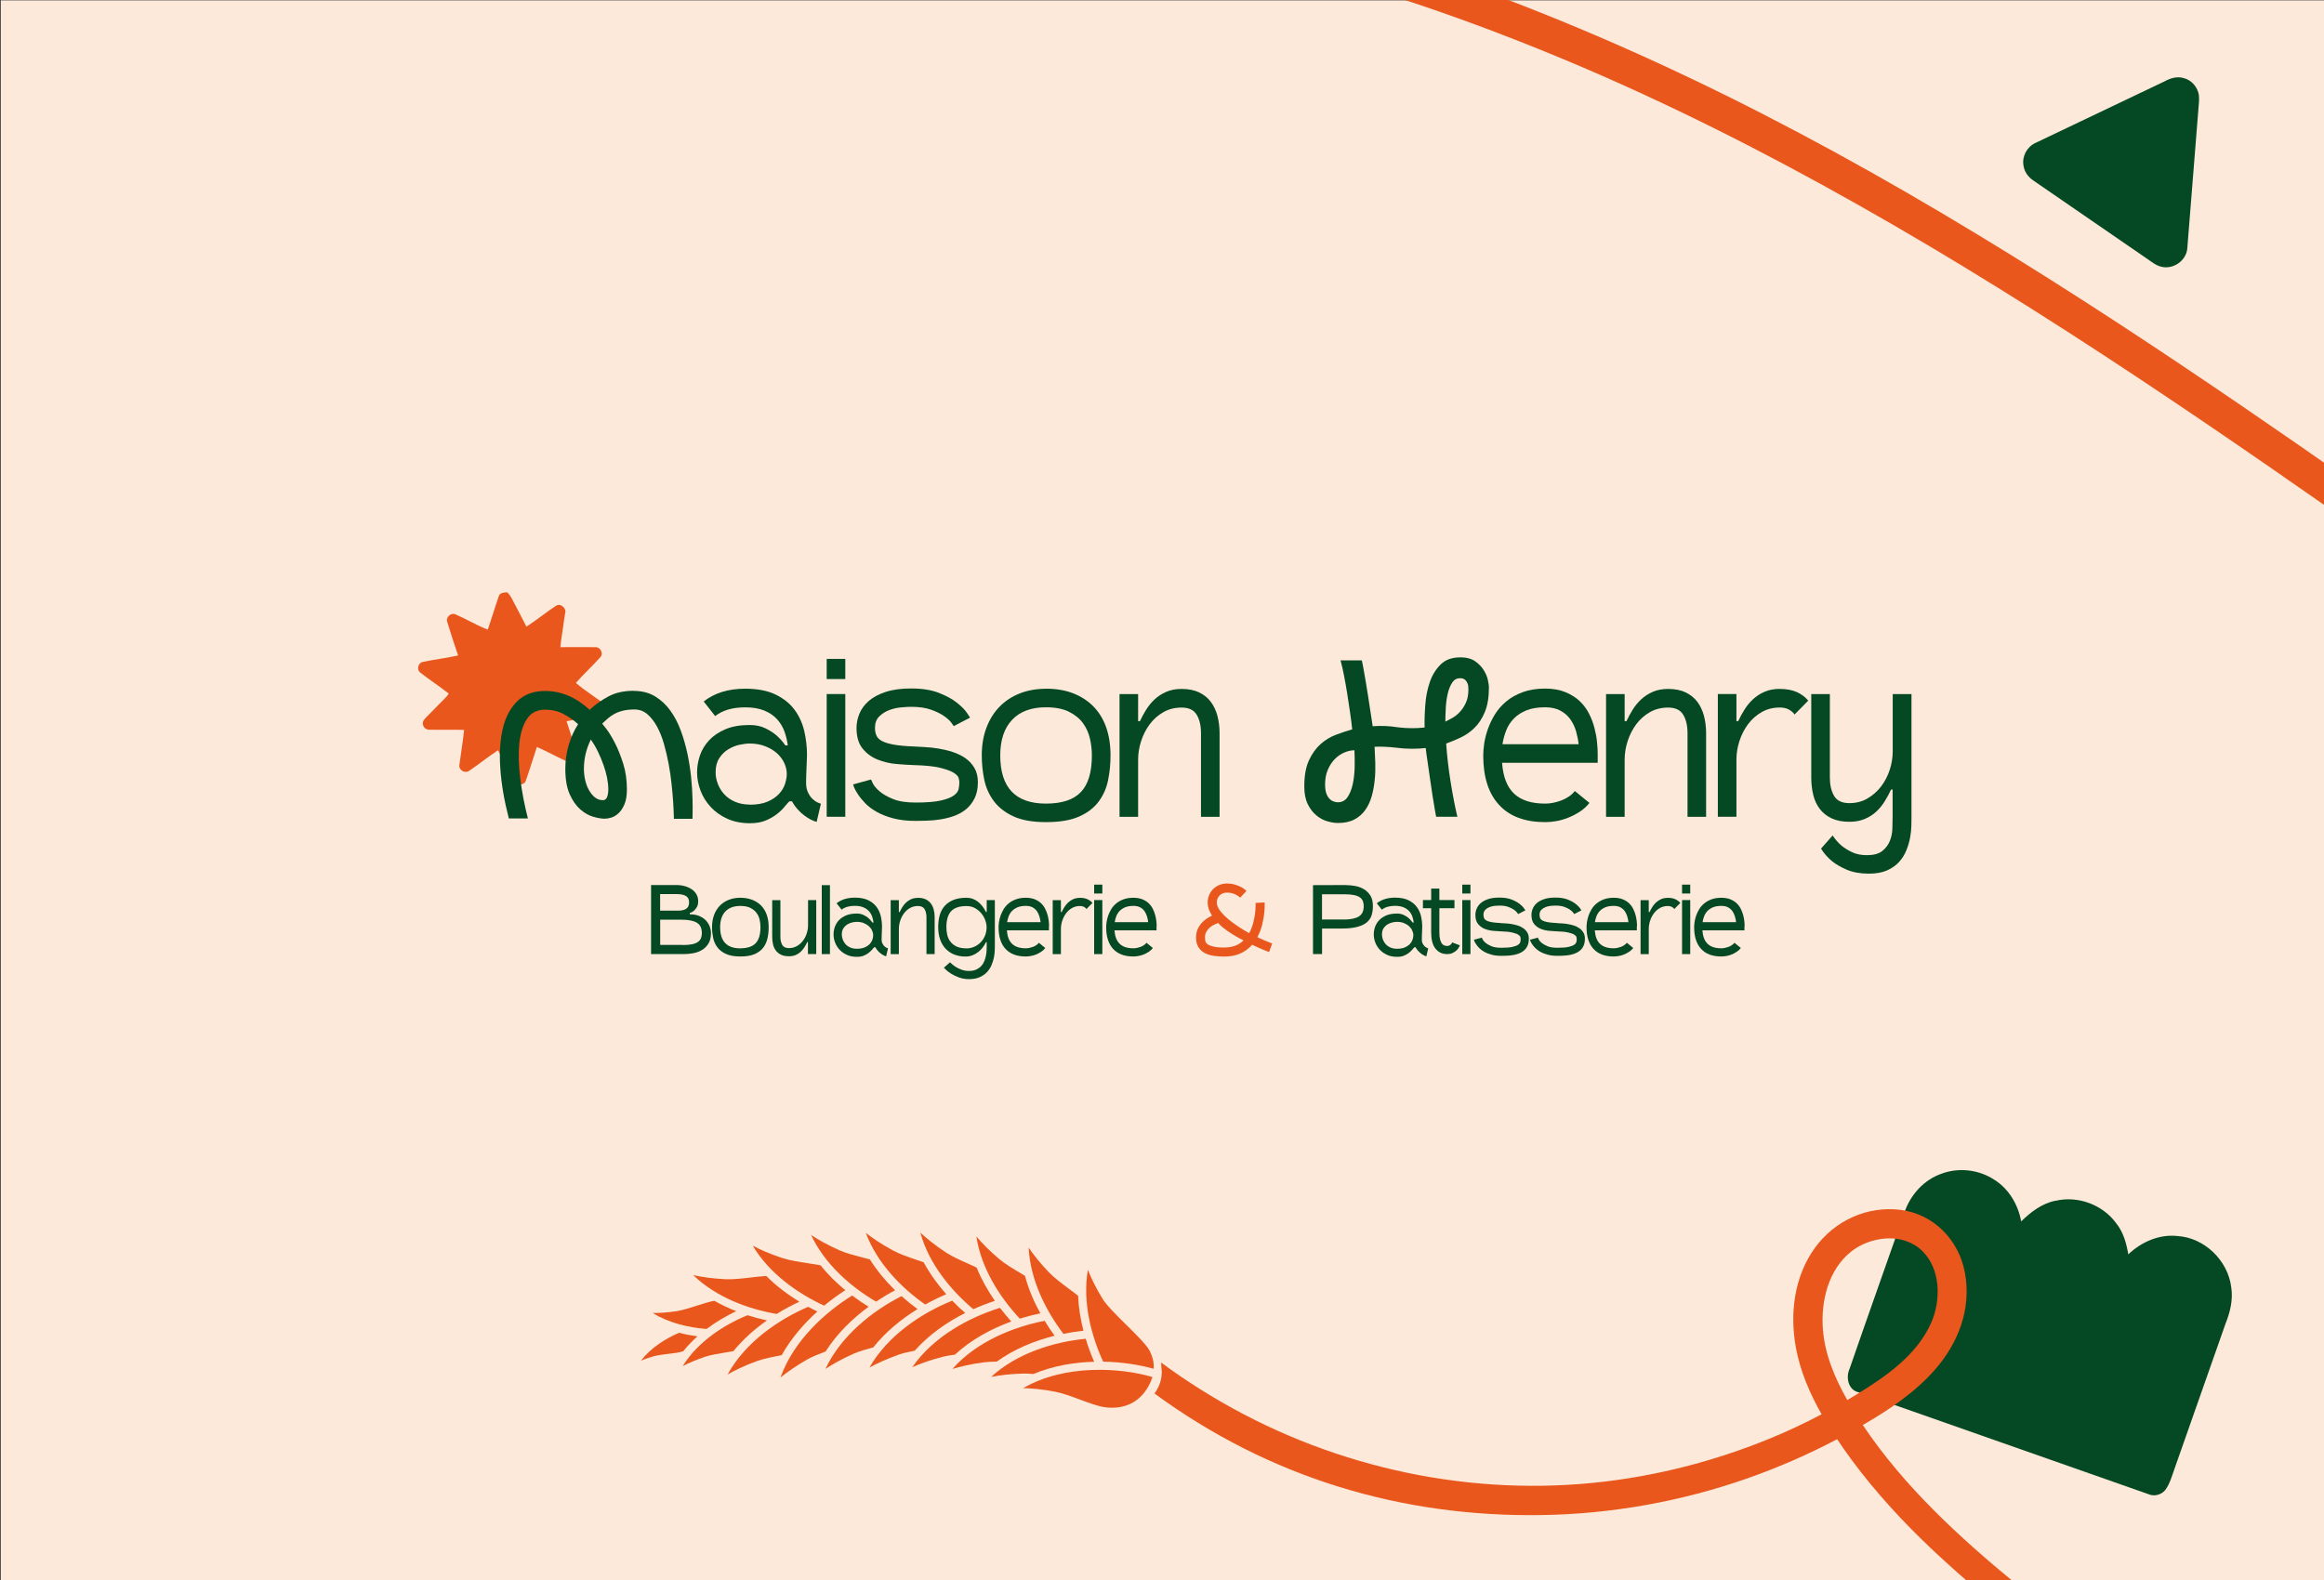 <?xml version="1.0" encoding="UTF-8" standalone="yes"?>
<svg id="Calque_1" xmlns="http://www.w3.org/2000/svg" viewBox="0 0 400 272">
  <rect x="0" y="0" width="400" height="272" fill="#333333" stroke="none"/>
  <defs>
    <style>.cls-1{fill:#e9571d;}.cls-1,.cls-2,.cls-3{stroke-width:0px;}.cls-2{fill:#fde9d9;}.cls-3{fill:#044923;}</style>
  </defs>
  <rect class="cls-2" x=".13" y=".06" width="399.87" height="271.94"/>
  <path class="cls-3" d="M375.87,13.45c1.18.29,2.11,1.27,2.47,2.4.26.79.14,1.63.08,2.45-.65,8.16-1.29,16.31-1.95,24.47-.17,2.11-2.43,3.66-4.47,3.15-.93-.21-1.66-.84-2.43-1.36-6.53-4.49-13.06-8.99-19.59-13.48-.9-.59-1.58-1.54-1.71-2.62-.27-1.57.64-3.22,2.08-3.86,7.38-3.53,14.78-7.04,22.16-10.57,1.01-.56,2.22-.95,3.36-.58Z"/>
  <path class="cls-1" d="M85.87,102.6c.21-.6.9-.61,1.43-.63.39.36.67.81.9,1.28.79,1.55,1.64,3.07,2.41,4.63,1.75-1.12,3.35-2.46,5.09-3.6.7-.44,1.5.2,1.63.92-.28,1.55-.44,3.13-.7,4.68-.08.51-.13,1.02-.18,1.53,2.01,0,4.02-.02,6.03,0,.85-.05,1.43,1.08.86,1.72-1.37,1.51-2.87,2.91-4.22,4.43,1.53,1.35,3.32,2.39,4.9,3.68.28.21.31.59.45.89-.24.38-.43.93-.96.96-1.99.41-4,.66-5.99,1.07.61,1.97,1.3,3.92,1.88,5.89.23.79-.78,1.59-1.49,1.19-1.86-.83-3.64-1.83-5.5-2.65-.65,1.91-1.22,3.85-1.89,5.76-.23.9-1.68.91-2.02.08-.94-1.75-1.85-3.52-2.79-5.27-1.71,1.13-3.3,2.42-5,3.56-.69.48-1.76-.16-1.65-.99.26-2.03.62-4.05.82-6.08-2.01-.05-4.02.01-6.02-.03-.54.01-1.04-.43-1.08-.98-.08-.47.28-.85.58-1.16,1.1-1.11,2.19-2.23,3.29-3.34.21-.23.46-.45.57-.75-1.6-1.27-3.32-2.37-4.92-3.63-.6-.49-.34-1.52.34-1.78,2.06-.45,4.16-.68,6.21-1.14-.65-1.9-1.28-3.82-1.86-5.74-.33-.81.61-1.69,1.4-1.34,1.89.81,3.65,1.9,5.57,2.63.66-1.93,1.24-3.89,1.91-5.82Z"/>
  <path class="cls-3" d="M109.09,118.94c1.41,0,2.63.32,3.66.94,1.03.63,1.91,1.45,2.64,2.47.73,1.02,1.34,2.18,1.81,3.49.48,1.31.85,2.65,1.14,4.01.28,1.36.49,2.71.62,4.03.13,1.32.21,2.51.23,3.55.03,1.04.03,1.88.02,2.53-.01.64-.02.98-.02,1h-3.2c-.03-1.1-.07-2.09-.13-2.97-.06-.87-.15-1.88-.27-3.01-.12-1.13-.28-2.28-.5-3.45-.22-1.17-.49-2.32-.81-3.45-.32-1.13-.72-2.13-1.2-3.01-.48-.87-1.03-1.58-1.66-2.12-.63-.54-1.36-.81-2.18-.81-.75,0-1.39.06-1.95.19-.55.13-1.05.31-1.48.54-.44.23-.82.5-1.16.79-.33.3-.67.6-1,.91.05.05.3.37.75.96.45.59.93,1.39,1.45,2.39.51,1,.98,2.18,1.41,3.53s.64,2.83.64,4.45c0,1.05-.14,1.91-.42,2.56-.28.66-.62,1.17-1.02,1.54-.4.37-.82.62-1.25.75-.44.13-.81.19-1.12.19-.54,0-1.2-.11-1.97-.33-.77-.22-1.52-.64-2.24-1.27-.72-.63-1.33-1.5-1.83-2.62-.5-1.12-.75-2.58-.75-4.38,0-1.36.19-2.7.56-4.01.37-1.31.92-2.53,1.64-3.66-.72-.67-1.56-1.25-2.51-1.75-.95-.5-2-.75-3.16-.75-1.39,0-2.44.54-3.14,1.62-.71,1.08-1.14,2.5-1.31,4.26-.17,1.76-.11,3.77.17,6.01.28,2.25.72,4.53,1.31,6.84h-3.28c-.8-3.08-1.29-5.96-1.47-8.64-.18-2.67-.03-4.99.46-6.96.49-1.97,1.33-3.51,2.53-4.65,1.2-1.13,2.77-1.7,4.72-1.7,2.75,0,5.31,1.08,7.67,3.24.9-.85,1.96-1.61,3.18-2.27,1.22-.67,2.69-1,4.41-1ZM104.7,135.91c0-.62-.07-1.28-.21-2-.14-.72-.35-1.46-.62-2.22-.27-.76-.58-1.51-.94-2.26-.36-.75-.77-1.45-1.23-2.12-.8,1.59-1.2,3.28-1.2,5.05,0,.62.07,1.25.21,1.89.14.64.35,1.22.64,1.73.28.51.62.94,1.02,1.27.4.33.87.5,1.41.5.33,0,.57-.18.71-.54.14-.36.21-.8.21-1.31Z"/>
  <path class="cls-3" d="M138.74,134.71c0,.72.12,1.32.37,1.79.24.48.52.85.83,1.12.31.27.6.46.87.56.27.1.43.17.48.19l-.73,3.12c-.31-.08-.65-.21-1.02-.4-.37-.19-.75-.44-1.14-.73s-.76-.64-1.12-1.04c-.36-.4-.68-.85-.96-1.37h-.46c-.23.23-.51.55-.85.96-.33.41-.77.83-1.31,1.25s-1.18.79-1.93,1.1c-.75.31-1.65.46-2.7.46-1.46,0-2.76-.26-3.89-.77-1.13-.51-2.08-1.19-2.85-2.02-.77-.83-1.36-1.77-1.75-2.81-.4-1.04-.6-2.1-.6-3.18,0-.98.17-1.95.5-2.91.33-.96.86-1.83,1.58-2.6.72-.77,1.65-1.4,2.8-1.89,1.14-.49,2.54-.73,4.18-.73,1,0,1.88.18,2.64.54.76.36,1.39.76,1.91,1.2.62.54,1.14,1.13,1.58,1.77h.42c-.1-.82-.3-1.63-.58-2.41-.28-.78-.71-1.48-1.27-2.1-.57-.62-1.29-1.11-2.18-1.48-.89-.37-1.99-.56-3.3-.56-2.16,0-3.88.5-5.17,1.5l-1.97-2.51c1.85-1.46,4.23-2.2,7.13-2.2,2.08,0,3.81.33,5.19.98,1.37.66,2.47,1.52,3.28,2.6.81,1.08,1.37,2.31,1.7,3.68.32,1.38.48,2.78.48,4.22-.03.75-.05,1.43-.08,2.04-.03.54-.05,1.06-.06,1.56-.01.5-.02.85-.02,1.06ZM129.06,138.53c1.23,0,2.26-.18,3.08-.54.82-.36,1.48-.81,1.97-1.35.49-.54.83-1.12,1.02-1.73.19-.62.29-1.17.29-1.66,0-.64-.15-1.28-.44-1.91-.3-.63-.72-1.19-1.27-1.68-.55-.49-1.23-.89-2.02-1.2-.8-.31-1.68-.46-2.66-.46-.49,0-1.07.07-1.73.21-.67.14-1.31.4-1.93.77-.62.37-1.14.88-1.56,1.52-.42.64-.64,1.45-.64,2.43,0,.69.13,1.38.39,2.04.26.67.63,1.27,1.12,1.79.49.53,1.1.95,1.85,1.27.75.32,1.59.48,2.54.48Z"/>
  <path class="cls-3" d="M142.29,116.9v-3.47h3.2v3.47h-3.2ZM142.29,140.61v-21.13h3.2v21.13h-3.2Z"/>
  <path class="cls-3" d="M157.32,128.51c.51.03,1.14.06,1.87.1s1.5.12,2.31.25c.81.13,1.62.32,2.43.58.81.26,1.54.61,2.2,1.06.66.45,1.18,1.02,1.58,1.7.4.68.6,1.5.6,2.45,0,1.11-.19,2.04-.58,2.81s-.89,1.4-1.5,1.89c-.62.49-1.31.87-2.08,1.14-.77.27-1.56.46-2.35.58-.8.12-1.56.19-2.29.21-.73.03-1.37.04-1.91.04-1.46,0-2.75-.15-3.86-.44-1.11-.3-2.06-.67-2.85-1.12-.8-.45-1.45-.94-1.97-1.48-.51-.54-.93-1.04-1.23-1.5-.31-.46-.53-.85-.66-1.18-.13-.32-.19-.51-.19-.56l3.08-.85s.1.25.31.67c.21.42.59.88,1.16,1.37.57.49,1.34.93,2.33,1.33.99.4,2.28.6,3.87.6,1.88,0,3.32-.12,4.34-.35,1.02-.23,1.76-.52,2.24-.87.48-.35.75-.73.83-1.14.08-.41.12-.8.12-1.16,0-.15-.04-.39-.12-.69-.08-.31-.37-.62-.87-.93-.5-.31-1.29-.59-2.35-.85-1.07-.26-2.59-.41-4.57-.46-.85-.03-1.84-.09-2.97-.19-1.13-.1-2.2-.36-3.22-.77-1.02-.41-1.87-1.04-2.56-1.89-.69-.85-1.04-2.03-1.04-3.55,0-.82.17-1.64.5-2.45.33-.81.87-1.54,1.6-2.18.73-.64,1.7-1.16,2.91-1.56,1.21-.4,2.67-.6,4.4-.6,1.88,0,3.46.25,4.74.75,1.29.5,2.32,1.06,3.1,1.68.78.62,1.36,1.19,1.72,1.72.36.53.55.82.58.87l-2.81,1.46s-.16-.21-.4-.56c-.24-.35-.66-.73-1.23-1.14-.58-.41-1.33-.78-2.26-1.12-.93-.33-2.07-.5-3.43-.5-.46,0-1.05.03-1.77.1-.72.06-1.41.23-2.06.48-.66.26-1.22.62-1.7,1.1s-.71,1.12-.71,1.95c0,.49.08.93.25,1.31.17.39.49.71.98.96.49.26,1.18.46,2.06.62.89.15,2.04.26,3.45.31Z"/>
  <path class="cls-3" d="M180.03,118.56c1.75,0,3.3.26,4.67.79,1.36.53,2.53,1.28,3.49,2.26.96.98,1.7,2.18,2.2,3.6.5,1.43.75,3.04.75,4.84,0,1.46-.14,2.89-.42,4.26-.28,1.38-.82,2.6-1.62,3.68-.8,1.08-1.92,1.94-3.37,2.58-1.45.64-3.35.96-5.69.96s-4.19-.33-5.63-1c-1.44-.67-2.56-1.55-3.37-2.64-.81-1.09-1.36-2.33-1.64-3.7-.28-1.37-.42-2.76-.42-4.14,0-1.75.26-3.33.79-4.74.53-1.41,1.27-2.62,2.24-3.62s2.13-1.77,3.49-2.31c1.36-.54,2.88-.81,4.55-.81ZM180.03,138.34c2.75,0,4.75-.66,6.01-1.99,1.26-1.32,1.89-3.42,1.89-6.3,0-.95-.11-1.91-.33-2.89-.22-.98-.62-1.86-1.2-2.66-.58-.8-1.38-1.45-2.41-1.97-1.03-.51-2.35-.77-3.97-.77-2.52,0-4.46.72-5.82,2.16-1.36,1.44-2.04,3.48-2.04,6.13,0,5.53,2.62,8.29,7.86,8.29Z"/>
  <path class="cls-3" d="M203.35,118.6c1.21,0,2.22.2,3.05.6.82.4,1.49.94,2,1.62.51.68.89,1.48,1.14,2.41.24.93.37,1.92.37,2.97v14.42h-3.2v-14.42c0-1.26-.24-2.31-.73-3.14-.49-.84-1.36-1.25-2.62-1.25-1.16,0-2.2.26-3.12.79-.93.53-1.71,1.22-2.35,2.08-.64.86-1.14,1.83-1.48,2.89-.35,1.07-.52,2.14-.52,3.22v9.83h-3.2v-21.13h3.2v4.66h.31c.31-.67.67-1.33,1.08-1.99.41-.66.9-1.25,1.46-1.77.57-.53,1.23-.96,1.99-1.29.76-.33,1.64-.5,2.64-.5Z"/>
  <path class="cls-3" d="M251.31,113.16c1.08,0,1.94.23,2.58.67.64.45,1.14.97,1.5,1.56.36.59.6,1.17.71,1.73.12.57.17.96.17,1.2,0,1.7-.23,3.1-.69,4.22-.46,1.12-1.05,2.03-1.77,2.74-.72.71-1.52,1.27-2.39,1.68-.87.41-1.71.76-2.51,1.04.15,2.19.41,4.4.77,6.63.36,2.24.74,4.23,1.16,5.98h-3.66c-.05-.28-.14-.75-.25-1.41-.12-.66-.24-1.4-.37-2.24-.13-.83-.26-1.72-.39-2.64-.13-.93-.25-1.78-.37-2.56-.12-.78-.21-1.45-.29-2-.08-.55-.12-.88-.12-.98-.75.08-1.55.12-2.41.12s-1.78-.06-2.76-.19c-.67-.08-1.3-.13-1.91-.15-.6-.03-1.18-.03-1.72,0,.05.87.09,1.81.12,2.8.03.99,0,1.97-.1,2.93s-.26,1.9-.52,2.8c-.26.9-.63,1.69-1.12,2.37-.49.68-1.11,1.22-1.87,1.62-.76.4-1.7.6-2.83.6-.54,0-1.14-.1-1.81-.29-.67-.19-1.3-.53-1.89-1.02-.59-.49-1.09-1.13-1.48-1.93-.4-.8-.6-1.81-.6-3.05,0-1.82.26-3.32.79-4.47.53-1.16,1.2-2.09,2-2.81.81-.72,1.7-1.26,2.66-1.62.96-.36,1.9-.67,2.8-.93-.1-.95-.23-1.96-.39-3.03-.15-1.07-.32-2.13-.48-3.18-.17-1.05-.35-2.07-.54-3.05-.19-.98-.39-1.85-.6-2.62h3.66c.08.31.17.79.29,1.45.12.66.24,1.39.39,2.22.14.82.28,1.67.41,2.54.13.87.25,1.68.37,2.43.12.75.21,1.37.29,1.87.08.5.12.78.12.83.67-.05,1.36-.06,2.08-.04.72.03,1.49.1,2.31.23.82.1,1.61.15,2.37.15s1.48-.04,2.18-.12c-.03-1.21.01-2.52.12-3.93.1-1.41.37-2.72.79-3.93.42-1.21,1.05-2.21,1.87-3.01.82-.8,1.93-1.2,3.32-1.2ZM230.3,138.11c.69,0,1.24-.3,1.64-.89.4-.59.69-1.33.89-2.22.19-.89.3-1.86.33-2.91.02-1.05.01-2.03-.04-2.93-.57,0-1.15.13-1.75.39-.6.26-1.15.64-1.64,1.14-.49.5-.89,1.12-1.2,1.85-.31.73-.46,1.57-.46,2.53,0,.64.08,1.16.23,1.56.15.4.35.71.58.93.23.22.48.37.73.44.26.08.49.12.69.12ZM248.77,124.23c.31-.15.69-.35,1.14-.6.45-.24.89-.58,1.31-1.02.42-.44.78-.98,1.08-1.62.3-.64.44-1.43.44-2.35,0-.41-.05-.74-.15-.98-.1-.24-.23-.44-.37-.58-.14-.14-.3-.23-.46-.27-.17-.04-.32-.06-.44-.06-.57,0-1.02.24-1.35.73-.33.49-.59,1.11-.77,1.85-.18.75-.3,1.56-.35,2.43-.05.87-.08,1.7-.08,2.47Z"/>
  <path class="cls-3" d="M274.99,129.7v1.62h-16.46c.18,2.42.87,4.19,2.08,5.32,1.21,1.13,2.98,1.7,5.32,1.7.44,0,.89-.04,1.35-.13.46-.09.93-.22,1.39-.39.46-.17.9-.39,1.31-.66.41-.27.77-.6,1.08-.98l2.51,2.04c-.49.62-1.05,1.13-1.7,1.54-.64.41-1.3.75-1.99,1.02-.68.27-1.36.46-2.04.58-.68.12-1.32.17-1.91.17-3.44,0-6.08-.98-7.9-2.95-1.83-1.97-2.74-4.81-2.74-8.54,0-.59.06-1.28.17-2.06.12-.78.32-1.6.62-2.45.3-.85.7-1.69,1.21-2.53.51-.83,1.16-1.58,1.95-2.24.78-.66,1.73-1.19,2.83-1.6,1.11-.41,2.39-.62,3.86-.62,1.34,0,2.49.2,3.47.6.98.4,1.8.91,2.47,1.54.67.63,1.21,1.35,1.62,2.16.41.81.73,1.63.94,2.47.22.84.37,1.63.44,2.39.08.76.12,1.42.12,1.99ZM271.71,128.12c-.08-.72-.23-1.46-.44-2.22-.22-.76-.55-1.45-.98-2.06-.44-.62-1.01-1.12-1.72-1.5-.71-.39-1.59-.58-2.64-.58-1.29,0-2.36.18-3.24.54-.87.36-1.59.84-2.16,1.43-.57.59-1,1.27-1.29,2.02-.3.76-.51,1.55-.64,2.37h13.11Z"/>
  <path class="cls-3" d="M287.09,118.6c1.21,0,2.22.2,3.05.6.82.4,1.49.94,2,1.62.51.68.89,1.48,1.14,2.41.24.93.37,1.92.37,2.97v14.42h-3.2v-14.42c0-1.26-.24-2.31-.73-3.14-.49-.84-1.36-1.25-2.62-1.25-1.16,0-2.2.26-3.12.79-.93.53-1.71,1.22-2.35,2.08-.64.86-1.14,1.83-1.48,2.89-.35,1.07-.52,2.14-.52,3.22v9.83h-3.2v-21.13h3.2v4.66h.31c.31-.67.67-1.33,1.08-1.99.41-.66.9-1.25,1.46-1.77.57-.53,1.23-.96,1.99-1.29.76-.33,1.64-.5,2.64-.5Z"/>
  <path class="cls-3" d="M306.33,118.6c1.16,0,2.13.18,2.93.54.8.36,1.45.85,1.97,1.47l-2.35,2.39c-.26-.36-.6-.65-1.02-.87-.42-.22-.93-.33-1.52-.33-1.16,0-2.2.26-3.12.79-.93.53-1.71,1.22-2.35,2.08-.64.86-1.14,1.83-1.48,2.89-.35,1.07-.52,2.14-.52,3.22v9.83h-3.2v-21.13h3.2v4.66h.31c.31-.67.67-1.33,1.08-1.99.41-.66.9-1.25,1.46-1.77.57-.53,1.23-.96,1.99-1.29.76-.33,1.64-.5,2.64-.5Z"/>
  <path class="cls-3" d="M329,119.48v21.13c0,.39,0,.89-.02,1.52-.01.63-.08,1.3-.21,2.02-.13.72-.34,1.45-.64,2.2-.3.75-.71,1.42-1.25,2.02-.54.6-1.23,1.09-2.08,1.47-.85.37-1.89.56-3.12.56-1.49,0-2.76-.23-3.8-.67-1.04-.45-1.9-.94-2.56-1.48-.77-.64-1.4-1.36-1.89-2.16l2-2.27c.41.64.9,1.21,1.46,1.7.51.44,1.14.83,1.87,1.18.73.35,1.59.52,2.56.52,1.16,0,2.04-.24,2.64-.71.6-.48,1.04-1.05,1.31-1.73.27-.68.42-1.4.44-2.16.03-.76.04-1.42.04-1.99v-4.7h-.27c-.31.67-.67,1.34-1.08,2-.41.67-.9,1.27-1.46,1.79-.57.53-1.23.95-1.99,1.27-.76.32-1.64.48-2.64.48-1.18,0-2.19-.19-3.03-.58-.84-.39-1.52-.92-2.04-1.6-.53-.68-.91-1.48-1.14-2.41-.23-.93-.35-1.93-.35-3.01v-14.38h3.2v14.38c0,1.26.24,2.31.73,3.14.49.84,1.36,1.25,2.62,1.25,1.16,0,2.19-.26,3.1-.79.91-.53,1.7-1.21,2.35-2.06s1.16-1.81,1.5-2.87c.35-1.07.52-2.14.52-3.22v-9.83h3.2Z"/>
  <path class="cls-3" d="M118.72,157.4c.66,0,1.22.1,1.68.31.46.2.84.46,1.13.78.29.32.5.67.64,1.05.14.38.2.75.2,1.1,0,.72-.14,1.32-.43,1.79-.29.47-.66.84-1.11,1.11-.45.27-.96.46-1.52.56-.56.1-1.11.15-1.64.15h-5.61v-11.89h4.21c.57-.01,1.09.05,1.56.18.48.13.89.32,1.24.56.35.24.62.54.81.88.19.35.29.73.29,1.16,0,.41-.07.74-.22,1-.15.26-.31.47-.49.63-.21.18-.46.32-.73.41v.22ZM113.62,153.92v2.85h3.17c.32,0,.61-.04.88-.12.27-.08.49-.22.67-.42.18-.2.26-.51.26-.92,0-.51-.19-.87-.57-1.08-.38-.21-.91-.31-1.59-.31h-2.83ZM117.49,162.69c.68,0,1.23-.05,1.66-.14.43-.1.77-.23,1.01-.42.24-.18.41-.4.5-.65.09-.25.14-.53.14-.84,0-.84-.28-1.43-.84-1.78-.56-.35-1.43-.53-2.62-.53h-3.71v4.34h1.03c.28,0,.59,0,.91,0,.32,0,.62,0,.91,0h1.02Z"/>
  <path class="cls-3" d="M127.41,154.55c.77,0,1.45.12,2.05.35.6.23,1.11.56,1.54.99.42.43.75.96.97,1.59.22.63.33,1.34.33,2.13,0,.64-.06,1.27-.19,1.87s-.36,1.14-.71,1.62c-.35.48-.85.85-1.48,1.14-.64.28-1.47.42-2.5.42s-1.84-.15-2.48-.44c-.63-.29-1.13-.68-1.48-1.16-.36-.48-.6-1.02-.72-1.63s-.19-1.21-.19-1.82c0-.77.12-1.46.35-2.09.23-.62.56-1.15.98-1.59s.94-.78,1.54-1.02c.6-.24,1.27-.36,2-.36ZM127.41,163.25c1.21,0,2.09-.29,2.65-.87.55-.58.83-1.51.83-2.77,0-.42-.05-.84-.14-1.27-.1-.43-.27-.82-.53-1.17-.25-.35-.61-.64-1.06-.87-.45-.23-1.03-.34-1.75-.34-1.11,0-1.96.32-2.56.95-.6.63-.9,1.53-.9,2.7,0,2.43,1.15,3.65,3.46,3.65Z"/>
  <path class="cls-3" d="M140.49,154.95v9.3h-1.43v-2.07h-.12c-.14.29-.29.59-.48.88s-.4.56-.64.79c-.25.23-.54.42-.87.56-.33.14-.72.21-1.16.21-.52,0-.96-.08-1.33-.25-.37-.17-.67-.4-.9-.7-.23-.3-.4-.65-.5-1.06-.1-.41-.15-.85-.15-1.32v-6.33h1.41v6.33c0,.55.11,1.02.32,1.38.21.37.6.55,1.15.55.51,0,.96-.12,1.37-.35.4-.23.75-.53,1.03-.91.29-.37.51-.79.66-1.26.15-.47.23-.94.23-1.42v-4.33h1.41Z"/>
  <path class="cls-3" d="M141.44,164.25v-11.87h1.41v11.87h-1.41Z"/>
  <path class="cls-3" d="M151.73,161.65c0,.32.05.58.16.79.11.21.23.37.36.49.14.12.26.2.38.25.12.05.19.07.21.08l-.32,1.37c-.14-.03-.29-.09-.45-.18-.16-.08-.33-.19-.5-.32-.17-.13-.33-.28-.49-.46-.16-.18-.3-.38-.42-.6h-.2c-.1.1-.23.24-.37.42-.15.18-.34.36-.58.55-.24.19-.52.35-.85.48-.33.14-.72.2-1.19.2-.64,0-1.22-.11-1.71-.34-.5-.23-.92-.52-1.26-.89-.34-.37-.6-.78-.77-1.24-.18-.46-.26-.92-.26-1.4,0-.43.07-.86.22-1.28.15-.42.38-.81.7-1.15.32-.34.73-.62,1.23-.83.5-.21,1.12-.32,1.84-.32.44,0,.83.08,1.16.24.33.16.61.33.84.53.27.24.5.5.7.78h.19c-.05-.36-.13-.71-.25-1.06-.12-.34-.31-.65-.56-.92-.25-.27-.57-.49-.96-.65-.39-.16-.87-.25-1.45-.25-.95,0-1.71.22-2.27.66l-.87-1.1c.81-.64,1.86-.97,3.14-.97.92,0,1.68.14,2.28.43.6.29,1.09.67,1.44,1.14.36.47.6,1.02.75,1.62.14.61.21,1.22.21,1.86-.01.33-.02.63-.03.9-.01.24-.02.47-.03.69,0,.22,0,.38,0,.47ZM147.48,163.33c.54,0,1-.08,1.36-.24.36-.16.65-.36.87-.59.21-.24.36-.49.45-.76s.13-.51.13-.73c0-.28-.07-.56-.2-.84-.13-.28-.32-.52-.56-.74-.24-.21-.54-.39-.89-.53-.35-.14-.74-.2-1.17-.2-.21,0-.47.03-.76.09-.29.06-.58.18-.85.34-.27.16-.5.39-.69.67s-.28.64-.28,1.07c0,.3.06.6.17.9.11.29.28.56.49.79.21.23.49.42.81.56.33.14.7.21,1.12.21Z"/>
  <path class="cls-3" d="M157.99,154.56c.53,0,.98.09,1.34.26.36.18.66.41.88.71.23.3.39.65.5,1.06.11.41.16.84.16,1.31v6.34h-1.41v-6.34c0-.55-.11-1.01-.32-1.38-.21-.37-.6-.55-1.15-.55-.51,0-.97.12-1.37.35-.41.23-.75.54-1.03.92-.28.38-.5.8-.65,1.27-.15.47-.23.94-.23,1.42v4.33h-1.41v-9.3h1.41v2.05h.14c.14-.29.29-.59.47-.87.18-.29.4-.55.64-.78.25-.23.54-.42.87-.57s.72-.22,1.16-.22Z"/>
  <path class="cls-3" d="M171.23,154.97v7.96c0,.17,0,.42-.02.76-.01.34-.06.72-.14,1.14-.08.42-.22.85-.4,1.29-.18.44-.44.84-.76,1.2-.33.36-.75.66-1.26.89-.51.23-1.14.35-1.88.35-.63,0-1.21-.1-1.74-.3-.53-.2-.98-.42-1.35-.65-.37-.24-.66-.46-.87-.67-.21-.21-.33-.33-.35-.35l1.05-.93c.33.32.64.57.92.75s.63.36,1.03.51c.4.15.83.23,1.31.23.51,0,.94-.08,1.28-.25.34-.16.63-.37.86-.63.23-.25.4-.54.53-.87.12-.32.21-.64.27-.95.06-.31.09-.6.1-.87.01-.27.02-.49.02-.66v-.73l-.14.02c-.14.29-.31.59-.53.88-.22.29-.48.56-.77.79-.29.23-.63.42-1,.57-.37.15-.79.22-1.24.22-.7,0-1.34-.12-1.92-.35-.58-.23-1.07-.57-1.48-1-.41-.44-.72-.96-.94-1.59-.22-.62-.33-1.33-.33-2.12s.09-1.46.27-2.09c.18-.62.47-1.15.87-1.59.4-.44.9-.78,1.52-1.02.62-.24,1.35-.36,2.21-.36.72,0,1.37.22,1.94.66.57.44,1.04,1.03,1.4,1.78h.14v-2.04h1.41ZM166.31,163.27c.49,0,.94-.09,1.37-.28.42-.19.79-.44,1.11-.77.32-.33.57-.71.75-1.16.18-.45.27-.93.27-1.45,0-.35-.07-.74-.22-1.16-.15-.42-.37-.82-.66-1.18-.29-.36-.66-.67-1.09-.92-.43-.25-.93-.37-1.49-.37-1.2,0-2.08.29-2.63.87-.55.58-.83,1.51-.83,2.77,0,.42.04.84.14,1.27.09.43.26.82.52,1.17.25.35.6.64,1.04.86s1.02.34,1.73.34Z"/>
  <path class="cls-3" d="M180.54,159.45v.71h-7.24c.08,1.06.38,1.84.92,2.34.53.5,1.31.75,2.34.75.19,0,.39-.02.59-.06.2-.04.41-.1.61-.17s.4-.17.58-.29c.18-.12.34-.26.47-.43l1.1.9c-.21.27-.46.5-.75.68-.28.18-.57.33-.87.45-.3.12-.6.2-.9.25-.3.05-.58.08-.84.08-1.52,0-2.67-.43-3.48-1.3-.8-.87-1.2-2.12-1.2-3.76,0-.26.03-.56.08-.91.05-.34.14-.7.27-1.08.13-.37.31-.74.53-1.11.23-.37.51-.7.86-.98.34-.29.76-.52,1.25-.7.49-.18,1.05-.27,1.7-.27.59,0,1.1.09,1.53.26.43.18.79.4,1.09.68.29.28.53.59.71.95.18.36.32.72.42,1.09.1.37.16.72.2,1.05s.05.62.05.87ZM179.1,158.75c-.03-.32-.1-.64-.2-.98-.1-.33-.24-.64-.43-.91-.19-.27-.44-.49-.75-.66-.31-.17-.7-.25-1.16-.25-.57,0-1.04.08-1.42.24-.38.16-.7.37-.95.63-.25.26-.44.56-.57.89-.13.33-.22.68-.28,1.04h5.77Z"/>
  <path class="cls-3" d="M185.87,154.56c.51,0,.94.08,1.29.24.35.16.64.37.87.64l-1.03,1.05c-.11-.16-.26-.29-.45-.38-.19-.1-.41-.14-.67-.14-.51,0-.97.12-1.37.35-.41.23-.75.54-1.03.92-.28.38-.5.8-.65,1.27-.15.47-.23.94-.23,1.42v4.33h-1.41v-9.3h1.41v2.05h.14c.14-.29.29-.59.47-.87.18-.29.4-.55.64-.78.25-.23.54-.42.87-.57s.72-.22,1.16-.22Z"/>
  <path class="cls-3" d="M188.32,153.82v-1.53h1.41v1.53h-1.41ZM188.32,164.25v-9.3h1.41v9.3h-1.41Z"/>
  <path class="cls-3" d="M199.06,159.45v.71h-7.24c.08,1.06.38,1.84.92,2.34.53.5,1.31.75,2.34.75.19,0,.39-.02.59-.06.2-.04.41-.1.61-.17s.4-.17.58-.29c.18-.12.34-.26.47-.43l1.1.9c-.21.27-.46.5-.75.68-.28.18-.57.33-.87.45-.3.12-.6.2-.9.25-.3.05-.58.08-.84.08-1.52,0-2.67-.43-3.48-1.3-.8-.87-1.2-2.12-1.2-3.76,0-.26.03-.56.08-.91.05-.34.14-.7.27-1.08.13-.37.31-.74.53-1.11.23-.37.51-.7.86-.98.34-.29.76-.52,1.25-.7.49-.18,1.05-.27,1.7-.27.59,0,1.1.09,1.53.26.43.18.79.4,1.09.68.29.28.53.59.71.95.18.36.32.72.42,1.09.1.37.16.72.2,1.05s.05.62.05.87ZM197.62,158.75c-.03-.32-.1-.64-.2-.98-.1-.33-.24-.64-.43-.91-.19-.27-.44-.49-.75-.66-.31-.17-.7-.25-1.16-.25-.57,0-1.04.08-1.42.24-.38.16-.7.37-.95.63-.25.26-.44.56-.57.89-.13.33-.22.68-.28,1.04h5.77Z"/>
  <path class="cls-1" d="M216.4,161.33c.72.34,1.33.61,1.82.8.49.19.73.29.75.29l-.54,1.48s-.1-.05-.25-.1c-.16-.06-.37-.14-.63-.25s-.56-.24-.91-.39c-.34-.15-.72-.33-1.13-.52-.02.03-.05.07-.08.1l-.08.08c-1.18,1.23-2.69,1.85-4.55,1.85-.58,0-1.16-.03-1.75-.1s-1.12-.22-1.59-.45c-.47-.23-.85-.57-1.15-1-.3-.44-.45-1.02-.45-1.74,0-.5.08-.95.25-1.35.16-.4.38-.75.64-1.06.27-.31.56-.57.89-.79s.65-.4.97-.55c-.5-.77-.75-1.52-.75-2.24,0-.46.09-.9.25-1.3.17-.4.4-.75.7-1.04.3-.29.65-.53,1.06-.7.41-.17.84-.25,1.31-.25.53,0,1,.07,1.42.2.41.13.76.27,1.04.42s.49.3.64.43.23.21.25.24l-1.07,1.14c-.2-.18-.4-.32-.59-.43-.19-.11-.43-.21-.7-.3-.28-.09-.6-.14-.98-.14-.51,0-.93.16-1.26.48s-.5.74-.5,1.25c0,.36.13.74.39,1.14.26.4.59.78.98,1.16.4.38.83.74,1.3,1.09.47.35.91.65,1.32.92.41.27.77.48,1.07.65.3.17.47.27.52.29.31-.57.53-1.15.69-1.76.15-.61.26-1.16.32-1.67.06-.51.09-.93.09-1.26v-.51l1.56-.08v.63c0,.38-.03.86-.1,1.43-.07.57-.19,1.2-.36,1.89-.18.69-.44,1.36-.79,2.02ZM210.78,163.11c1.35,0,2.43-.41,3.26-1.22-.41-.19-.84-.42-1.3-.69-.46-.27-.89-.54-1.3-.82-.41-.28-.77-.56-1.09-.82s-.54-.49-.68-.67c-.18.07-.4.16-.66.28s-.51.28-.75.48c-.24.2-.44.44-.61.72-.17.28-.25.62-.25,1.02,0,.18.02.37.05.58s.16.39.37.56c.21.17.55.31,1,.42.45.11,1.1.17,1.95.17Z"/>
  <path class="cls-3" d="M231.6,152.37c.53,0,1.08.05,1.64.15.56.1,1.07.29,1.52.56.45.27.82.64,1.11,1.1.29.46.43,1.06.43,1.8,0,.58-.07,1.1-.22,1.58-.15.47-.42.88-.82,1.22-.4.34-.96.6-1.67.79-.71.19-1.63.28-2.77.28h-3.27v4.39h-1.56v-11.86l5.62-.02ZM231.26,158.3c1.19,0,2.06-.18,2.62-.53.56-.35.84-.94.84-1.78,0-.31-.05-.59-.14-.84s-.26-.47-.5-.65c-.24-.18-.58-.32-1.01-.41-.43-.09-.98-.14-1.66-.14h-3.87v4.34h3.71Z"/>
  <path class="cls-3" d="M244.71,161.65c0,.32.05.58.16.79.11.21.23.37.36.49.14.12.26.2.38.25.12.05.19.07.21.08l-.32,1.37c-.14-.03-.29-.09-.45-.18-.16-.08-.33-.19-.5-.32-.17-.13-.33-.28-.49-.46-.16-.18-.3-.38-.42-.6h-.2c-.1.1-.23.24-.37.42-.15.18-.34.36-.58.55-.24.19-.52.35-.85.48-.33.14-.72.2-1.19.2-.64,0-1.22-.11-1.71-.34s-.92-.52-1.26-.89c-.34-.37-.6-.78-.77-1.24-.18-.46-.26-.92-.26-1.4,0-.43.07-.86.22-1.28.15-.42.38-.81.7-1.15.32-.34.73-.62,1.23-.83.5-.21,1.12-.32,1.84-.32.44,0,.83.08,1.16.24.33.16.61.33.84.53.27.24.5.5.7.78h.19c-.05-.36-.13-.71-.25-1.06-.12-.34-.31-.65-.56-.92s-.57-.49-.96-.65c-.39-.16-.87-.25-1.45-.25-.95,0-1.71.22-2.27.66l-.87-1.1c.81-.64,1.86-.97,3.14-.97.92,0,1.68.14,2.28.43s1.09.67,1.44,1.14c.36.47.61,1.02.75,1.62.14.61.21,1.22.21,1.86-.01.33-.02.63-.03.9-.01.24-.02.47-.03.69,0,.22,0,.38,0,.47ZM240.45,163.33c.54,0,1-.08,1.36-.24.36-.16.65-.36.87-.59.21-.24.36-.49.45-.76.08-.27.13-.51.13-.73,0-.28-.07-.56-.2-.84-.13-.28-.32-.52-.56-.74s-.54-.39-.89-.53-.74-.2-1.17-.2c-.21,0-.47.03-.76.09-.29.06-.58.18-.85.34-.27.16-.5.39-.69.67s-.28.64-.28,1.07c0,.3.06.6.17.9.11.29.28.56.49.79.21.23.49.42.81.56.33.14.7.21,1.12.21Z"/>
  <path class="cls-3" d="M251.28,162.74c-.06.14-.14.29-.25.47-.11.18-.26.34-.44.49-.18.15-.4.28-.64.39-.25.11-.53.16-.85.16-.47,0-.88-.09-1.23-.27-.34-.18-.63-.44-.87-.76s-.4-.72-.51-1.18c-.11-.46-.16-.96-.16-1.52v-4.17h-1.42v-1.41h1.42v-1.97h1.41v1.97h2.6v1.41h-2.6v4.17c0,.49.04.88.12,1.19.08.31.18.54.3.71.12.17.27.28.43.34.16.06.33.09.5.09.15,0,.27-.03.38-.09.11-.06.2-.12.27-.2.07-.08.13-.15.16-.22.03-.07.06-.11.07-.12v.02l1.31.51Z"/>
  <path class="cls-3" d="M251.68,153.82v-1.53h1.41v1.53h-1.41ZM251.68,164.25v-9.3h1.41v9.3h-1.41Z"/>
  <path class="cls-3" d="M258.3,158.92c.23.01.5.03.82.04.32.02.66.05,1.02.11s.71.14,1.07.25.68.27.97.47c.29.2.52.45.7.75s.26.66.26,1.08c0,.49-.09.9-.25,1.24s-.39.62-.66.83c-.27.22-.58.38-.92.5-.34.12-.68.2-1.03.25-.35.05-.69.08-1.01.09-.32.01-.6.02-.84.02-.64,0-1.21-.06-1.7-.2-.49-.13-.9-.29-1.26-.49-.35-.2-.64-.42-.87-.65-.23-.24-.41-.46-.54-.66-.14-.2-.23-.38-.29-.52-.06-.14-.09-.22-.09-.25l1.36-.37s.05.11.14.3c.09.19.26.39.51.6.25.21.59.41,1.03.59s1,.26,1.7.26c.83,0,1.46-.05,1.91-.15.45-.1.77-.23.98-.38.21-.15.33-.32.37-.5s.05-.35.05-.51c0-.07-.02-.17-.05-.31s-.16-.27-.38-.41c-.22-.14-.57-.26-1.03-.37-.47-.11-1.14-.18-2.01-.2-.37-.01-.81-.04-1.31-.09s-.97-.16-1.42-.34c-.45-.18-.82-.46-1.13-.83-.3-.37-.46-.89-.46-1.56,0-.36.07-.72.22-1.08.15-.36.38-.68.7-.96.32-.28.75-.51,1.28-.69.53-.18,1.18-.26,1.93-.26.83,0,1.52.11,2.09.33.56.22,1.02.47,1.37.74s.6.52.76.75c.16.23.24.36.25.38l-1.24.64s-.07-.09-.18-.25c-.11-.15-.29-.32-.54-.5-.25-.18-.59-.34-.99-.49-.41-.15-.91-.22-1.51-.22-.2,0-.46.01-.78.04-.32.03-.62.1-.91.21-.29.11-.54.27-.75.48-.21.21-.31.49-.31.86,0,.21.04.41.11.58.07.17.22.31.43.42.21.11.52.2.91.27.39.07.9.11,1.52.14Z"/>
  <path class="cls-3" d="M267.95,158.92c.23.01.5.03.82.04.32.02.66.05,1.02.11s.71.14,1.07.25.68.27.97.47c.29.2.52.45.7.75s.26.66.26,1.08c0,.49-.09.9-.25,1.24s-.39.62-.66.83c-.27.22-.58.38-.92.5-.34.12-.68.2-1.03.25-.35.05-.69.08-1.01.09-.32.01-.6.02-.84.02-.64,0-1.21-.06-1.7-.2-.49-.13-.9-.29-1.26-.49-.35-.2-.64-.42-.87-.65-.23-.24-.41-.46-.54-.66-.14-.2-.23-.38-.29-.52-.06-.14-.09-.22-.09-.25l1.36-.37s.05.11.14.3c.09.19.26.39.51.6.25.21.59.41,1.03.59s1,.26,1.7.26c.83,0,1.46-.05,1.91-.15.45-.1.77-.23.98-.38.21-.15.33-.32.37-.5s.05-.35.05-.51c0-.07-.02-.17-.05-.31s-.16-.27-.38-.41c-.22-.14-.57-.26-1.03-.37-.47-.11-1.14-.18-2.01-.2-.37-.01-.81-.04-1.31-.09s-.97-.16-1.42-.34c-.45-.18-.82-.46-1.13-.83-.3-.37-.46-.89-.46-1.56,0-.36.07-.72.22-1.08.15-.36.38-.68.7-.96.32-.28.75-.51,1.28-.69.53-.18,1.18-.26,1.93-.26.83,0,1.52.11,2.09.33.56.22,1.02.47,1.37.74s.6.52.76.75c.16.23.24.36.25.38l-1.24.64s-.07-.09-.18-.25c-.11-.15-.29-.32-.54-.5-.25-.18-.59-.34-.99-.49-.41-.15-.91-.22-1.51-.22-.2,0-.46.01-.78.04-.32.03-.62.1-.91.21-.29.11-.54.27-.75.48-.21.21-.31.49-.31.86,0,.21.04.41.11.58.07.17.22.31.43.42.21.11.52.2.91.27.39.07.9.11,1.52.14Z"/>
  <path class="cls-3" d="M281.73,159.45v.71h-7.24c.08,1.06.38,1.84.92,2.34.53.5,1.31.75,2.34.75.19,0,.39-.02.59-.06.2-.04.41-.1.61-.17.2-.07.4-.17.58-.29s.34-.26.48-.43l1.1.9c-.21.27-.46.5-.75.68-.28.18-.57.33-.87.45-.3.12-.6.2-.9.25-.3.05-.58.08-.84.08-1.52,0-2.67-.43-3.48-1.3-.8-.87-1.2-2.12-1.2-3.76,0-.26.03-.56.08-.91.05-.34.14-.7.27-1.08.13-.37.31-.74.53-1.11.23-.37.51-.7.86-.98s.76-.52,1.25-.7,1.05-.27,1.7-.27c.59,0,1.1.09,1.53.26.43.18.79.4,1.09.68.29.28.53.59.71.95.18.36.32.72.42,1.09s.16.72.2,1.05.05.62.05.87ZM280.28,158.75c-.03-.32-.1-.64-.2-.98-.1-.33-.24-.64-.43-.91-.19-.27-.44-.49-.75-.66s-.7-.25-1.16-.25c-.57,0-1.04.08-1.43.24-.38.16-.7.37-.95.63-.25.26-.44.56-.57.89s-.22.68-.28,1.04h5.77Z"/>
  <path class="cls-3" d="M287.05,154.56c.51,0,.94.08,1.29.24.35.16.64.37.87.64l-1.03,1.05c-.11-.16-.26-.29-.45-.38-.19-.1-.41-.14-.67-.14-.51,0-.97.12-1.37.35-.41.23-.75.54-1.03.92-.28.38-.5.8-.65,1.27-.15.47-.23.94-.23,1.42v4.33h-1.41v-9.3h1.41v2.05h.14c.14-.29.29-.59.47-.87.18-.29.4-.55.64-.78.25-.23.54-.42.87-.57.33-.15.72-.22,1.16-.22Z"/>
  <path class="cls-3" d="M289.51,153.82v-1.53h1.41v1.53h-1.41ZM289.51,164.25v-9.3h1.41v9.3h-1.41Z"/>
  <path class="cls-3" d="M300.25,159.45v.71h-7.24c.08,1.06.38,1.84.92,2.34.53.5,1.31.75,2.34.75.19,0,.39-.02.59-.06.2-.04.41-.1.61-.17.2-.07.4-.17.58-.29s.34-.26.48-.43l1.1.9c-.21.27-.46.5-.75.68-.28.18-.57.33-.87.45-.3.12-.6.2-.9.25-.3.05-.58.08-.84.08-1.52,0-2.67-.43-3.48-1.3-.8-.87-1.2-2.12-1.2-3.76,0-.26.03-.56.08-.91.05-.34.14-.7.27-1.08.13-.37.31-.74.53-1.11.23-.37.51-.7.86-.98s.76-.52,1.25-.7,1.05-.27,1.7-.27c.59,0,1.1.09,1.53.26.43.18.79.4,1.09.68.29.28.53.59.71.95.18.36.32.72.42,1.09s.16.72.2,1.05.05.62.05.87ZM298.81,158.75c-.03-.32-.1-.64-.2-.98-.1-.33-.24-.64-.43-.91-.19-.27-.44-.49-.75-.66s-.7-.25-1.16-.25c-.57,0-1.04.08-1.43.24-.38.16-.7.37-.95.63-.25.26-.44.56-.57.89s-.22.68-.28,1.04h5.77Z"/>
  <path class="cls-1" d="M414,89.44c-12.53-8.81-25.09-17.57-37.82-26.11-15.78-10.59-31.81-20.83-48.28-30.34-16.14-9.32-32.71-17.92-49.79-25.4-16.97-7.43-34.41-13.81-52.29-18.64-17.82-4.82-36.08-8.1-54.49-9.44-2.25-.16-4.51-.3-6.76-.4-1.61-.08-2.99,1.43-2.99,2.99,0,1.68,1.37,2.91,2.99,2.99,18.08.86,36.01,3.67,53.57,8.05,17.72,4.41,35.04,10.37,51.86,17.43,17.04,7.16,33.56,15.52,49.65,24.6,16.42,9.26,32.39,19.29,48.09,29.7,15.61,10.35,30.95,21.08,46.26,31.85v-7.28Z"/>
  <path class="cls-3" d="M353.77,206.72c3.88-.92,8.16.67,10.49,3.9,1.22,1.52,1.73,3.44,2.06,5.32,2.23-2.13,5.3-3.49,8.42-3.16,4.69.27,8.76,4.24,9.3,8.87.32,2.1-.19,4.23-.97,6.17-2.92,8.31-5.84,16.61-8.76,24.92-.48,1.29-.81,2.67-1.64,3.78-.71.85-1.95,1.15-2.95.68-16.63-5.84-33.26-11.68-49.89-17.53-1.76-.44-2.15-2.59-1.48-4.05,3.1-8.98,6.3-17.94,9.44-26.9,1.02-3.05,3.4-5.68,6.48-6.7,2.93-1.07,6.36-.65,8.96,1.06,2.53,1.57,4.13,4.31,4.65,7.19,1.65-1.62,3.56-3.1,5.89-3.56Z"/>
  <path class="cls-1" d="M317.14,249.15c4,5.75,8.67,11.04,13.68,15.93,3.92,3.82,8.03,7.43,12.25,10.92h8.02c-1.33-1.07-2.66-2.15-3.98-3.24-9.83-8.07-19.37-16.81-26.49-27.44,4.51-2.6,8.94-5.58,12.35-9.45,4.1-4.65,6.37-10.54,5.23-16.75-1.02-5.61-5.35-10.12-11.08-10.84-5.75-.72-11.35,1.86-14.73,6.52-3.59,4.95-4.37,11.33-3.28,17.23.74,4.04,2.38,7.85,4.42,11.44-2.9,1.53-5.86,2.93-8.89,4.17-10.39,4.26-21.45,6.96-32.65,7.83-22.83,1.78-45.9-4.04-65.28-16.23-2.34-1.47-4.63-3.01-6.84-4.67-.05.47.1,1.27.09,1.78-.04,1.56-.7,2.8-1.26,3.54,19.63,14.39,42.34,21.33,66.73,20.93,12-.19,24.01-2.35,35.33-6.32,5.3-1.86,10.47-4.11,15.44-6.74.31.47.63.93.95,1.38ZM318.61,215.46c3.4-2.67,8.93-3.32,12.22-.13,3.2,3.09,3.27,8.48,1.58,12.34-2.47,5.64-7.89,9.35-12.96,12.45-.5.31-1,.61-1.5.9-2.15-3.78-3.87-7.86-4.2-12.2-.37-4.79.93-10.25,4.87-13.36Z"/>
  <path class="cls-1" d="M120.05,230.05c-1.06-.14-2.12-.33-3.17-.61-2.36,1.01-4.85,2.59-6.57,4.8.6-.25,1.32-.5,2.14-.74.73-.21,1.67-.32,2.58-.43.96-.11,1.95-.23,2.56-.45.75-.93,1.58-1.78,2.46-2.57Z"/>
  <path class="cls-1" d="M121.6,228.79c1.65-1.24,3.41-2.26,5.12-3.07-1.29-.5-2.56-1.1-3.78-1.79-.87.16-1.94.51-2.99.84-1.21.39-2.46.79-3.49.95-1.64.25-3.05.32-4.14.32,2.81,1.7,6.12,2.5,9.28,2.74Z"/>
  <path class="cls-1" d="M132,227.31c-1.1-.24-2.22-.53-3.34-.89-4,1.62-8.55,4.54-11.16,8.76.97-.5,2.25-1.07,3.83-1.6.99-.33,2.28-.54,3.54-.75.46-.07.92-.15,1.36-.23,1.67-2.04,3.67-3.81,5.77-5.29Z"/>
  <path class="cls-1" d="M133.68,226.2c1.3-.81,2.62-1.51,3.9-2.11-2.01-1.23-3.97-2.7-5.7-4.43-.83.05-1.74.16-2.64.26-1.53.18-3.12.36-4.38.3-2.31-.11-4.19-.41-5.55-.71,3.94,3.81,9.43,5.84,14.37,6.69Z"/>
  <path class="cls-1" d="M134.55,233.28c1.6-2.86,3.79-5.39,6.13-7.5-.53-.25-1.06-.53-1.58-.81-5.04,2.16-10.81,6.07-13.87,11.65,1.2-.69,2.91-1.54,5.09-2.32,1.17-.42,2.73-.72,4.24-1.01Z"/>
  <path class="cls-1" d="M129.57,214.46c2.83,4.77,7.69,8.19,12.28,10.31,1.21-1,2.44-1.89,3.64-2.66-1.54-1.27-2.99-2.7-4.27-4.29-.7-.13-1.45-.25-2.19-.36-1.53-.23-3.1-.48-4.3-.86-2.2-.71-3.94-1.5-5.17-2.15Z"/>
  <path class="cls-1" d="M138.97,234.02c.87-.49,1.98-.93,3.13-1.36,1.94-3.06,4.59-5.64,7.4-7.7-.95-.58-1.9-1.23-2.83-1.93-4.71,2.91-10.14,7.87-12.33,14.11,1.08-.88,2.62-1.99,4.64-3.13Z"/>
  <path class="cls-1" d="M150.77,224.08c1.1-.73,2.21-1.39,3.29-1.96-1.62-1.58-3.11-3.36-4.34-5.31-.33-.09-.67-.18-1-.26-1.49-.39-3.04-.78-4.19-1.29-2.12-.93-3.77-1.89-4.92-2.65,2.34,5.02,6.82,8.91,11.17,11.47Z"/>
  <path class="cls-1" d="M142.07,235.66c1.16-.76,2.8-1.72,4.93-2.65.93-.4,2.1-.74,3.31-1.06,2.12-2.67,4.82-4.87,7.61-6.59-.93-.68-1.85-1.42-2.75-2.23-4.89,2.48-10.4,6.76-13.09,12.52Z"/>
  <path class="cls-1" d="M159.24,224.58c1.22-.68,2.44-1.27,3.62-1.78-1.46-1.66-2.8-3.5-3.88-5.49-.39-.14-.79-.28-1.19-.41-1.46-.5-2.97-1.02-4.07-1.62-2.04-1.09-3.6-2.18-4.7-3.04,1.93,5.19,6.08,9.43,10.21,12.33Z"/>
  <path class="cls-1" d="M166.13,226.04c-.76-.66-1.51-1.37-2.24-2.13-5.12,2.06-11.07,5.92-14.25,11.52,1.21-.67,2.93-1.49,5.12-2.25.77-.27,1.7-.47,2.68-.66,2.44-2.75,5.53-4.9,8.68-6.49Z"/>
  <path class="cls-1" d="M158.41,212.21c1.47,5.34,5.25,9.92,9.11,13.17,1.25-.56,2.5-1.04,3.71-1.44-1.22-1.76-2.31-3.69-3.14-5.73-.44-.2-.89-.41-1.34-.61-1.41-.63-2.87-1.28-3.92-1.97-1.94-1.27-3.4-2.49-4.42-3.43Z"/>
  <path class="cls-1" d="M174.07,227.51c-.67-.74-1.32-1.53-1.96-2.36-5.26,1.62-11.46,4.94-15.09,10.21,1.27-.56,3.05-1.23,5.3-1.8.6-.15,1.3-.26,2.03-.35,2.81-2.6,6.26-4.46,9.71-5.71Z"/>
  <path class="cls-1" d="M168.05,212.86c.83,5.48,4.03,10.47,7.48,14.15,1.2-.38,2.38-.68,3.53-.92-1.11-2.01-2.04-4.19-2.65-6.46-.24-.14-.48-.29-.72-.43-1.33-.79-2.7-1.61-3.66-2.41-1.77-1.49-3.08-2.87-3.98-3.93Z"/>
  <path class="cls-1" d="M181.52,229.96c-.59-.81-1.17-1.68-1.72-2.58-5.35,1.03-11.73,3.58-15.88,8.29,1.33-.41,3.18-.86,5.47-1.15.65-.08,1.39-.11,2.16-.11,3-2.17,6.51-3.6,9.96-4.46Z"/>
  <path class="cls-1" d="M177.05,214.77c.26,5.53,2.93,10.83,5.98,14.85,1.18-.24,2.34-.42,3.45-.53-.5-1.95-.84-3.98-.92-6.02-.5-.4-1.04-.8-1.57-1.19-1.24-.92-2.51-1.88-3.39-2.78-1.61-1.66-2.77-3.18-3.55-4.32Z"/>
  <path class="cls-1" d="M170.59,237.04c1.36-.27,3.25-.53,5.56-.58.52-.01,1.1.02,1.71.08,3.34-1.41,6.99-2.02,10.47-2.11-.55-1.25-1.05-2.58-1.46-3.96-5.36.52-11.77,2.41-16.28,6.57Z"/>
  <path class="cls-1" d="M187.24,218.62c-.94,5.46.53,11.21,2.63,15.79,3.27.06,6.31.55,8.68,1.23.11-.95-.12-2-.7-3.14-.5-.98-2.38-2.83-4.03-4.46-1.72-1.7-3.35-3.31-4.04-4.43-1.21-1.97-2.02-3.7-2.53-4.99Z"/>
  <path class="cls-1" d="M198.36,237.06c-5.53-1.64-15.12-2.24-22.24,1.91,1.39.03,3.29.18,5.56.63,1.23.24,2.73.8,4.17,1.33,1.6.59,3.25,1.21,4.41,1.34,5.62.66,7.56-3.55,8.1-5.21Z"/>
</svg>